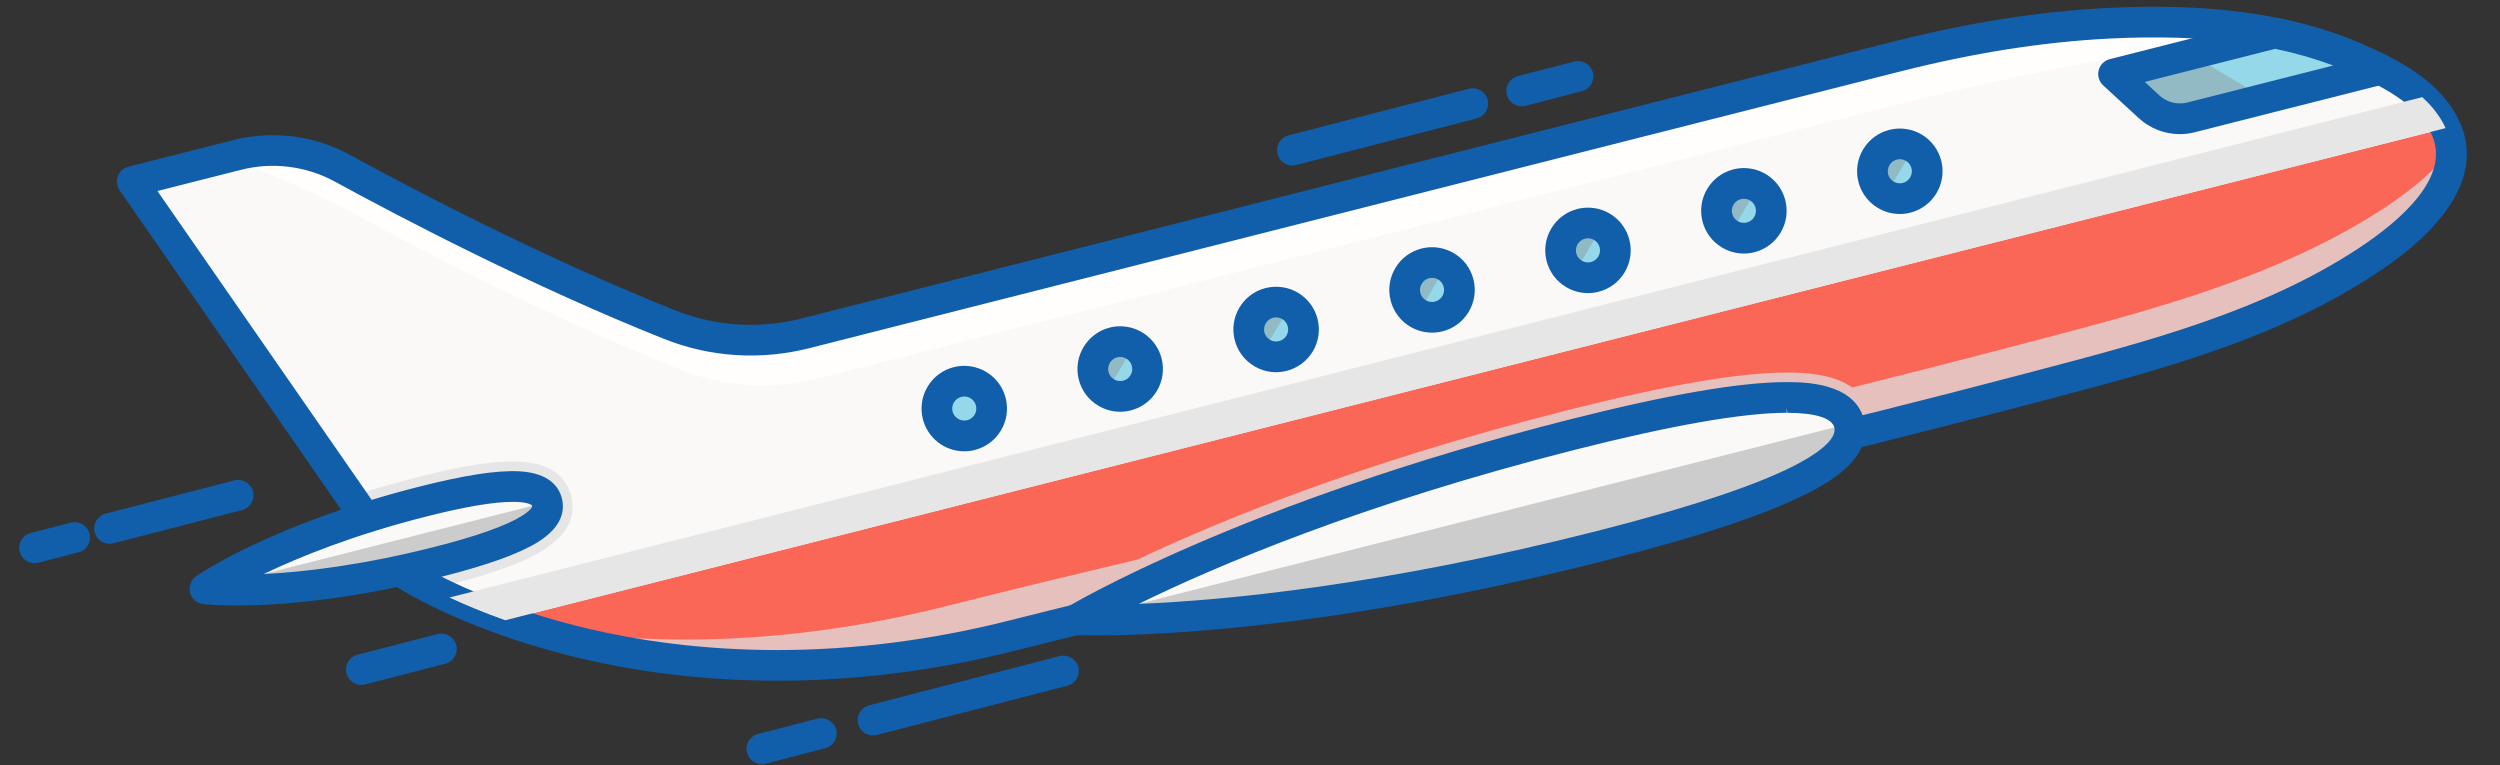<?xml version="1.0" encoding="utf-8"?>
<!-- Generator: Adobe Illustrator 16.0.0, SVG Export Plug-In . SVG Version: 6.00 Build 0)  -->
<!DOCTYPE svg PUBLIC "-//W3C//DTD SVG 1.1//EN" "http://www.w3.org/Graphics/SVG/1.1/DTD/svg11.dtd">
<svg version="1.1" id="圖層_1" xmlns="http://www.w3.org/2000/svg" xmlns:xlink="http://www.w3.org/1999/xlink" x="0px" y="0px"
	 width="245px" height="75px" viewBox="0 0 245 75" enable-background="new 0 0 245 75" xml:space="preserve">
<rect x="0" y="0" width="245" height="75" fill="#333333" stroke="none"/>
<g>
	<g>
		<g>
			<g>
				<path fill="#FAF9F7" d="M12.958,17.794l26.629,38.392c0,0,23.197,15.337,59.81,6.051c6.346-1.608,12.718-3.117,19.087-4.631
					c8.674-2.063,17.352-4.107,26.024-6.167c9.39-2.229,18.774-4.471,28.147-6.76c8.5-2.079,16.992-4.188,25.453-6.416
					c11.504-3.034,23.686-6.01,33.756-12.606c3.959-2.594,10.327-7.634,7.806-13.104c-1.648-3.577-5.717-5.564-9.157-7.016
					c-7.413-3.127-15.843-3.661-23.786-3.263c-7.094,0.354-14.134,1.563-21.011,3.308C149.938,14.655,97.295,28.01,78.941,32.663
					c-4.417,1.121-9.08,0.839-13.313-0.849c-12.86-5.128-25.48-11.724-32.109-15.344c-3.129-1.709-6.782-2.171-10.236-1.294
					L12.958,17.794z"/>
			</g>
			<g>
				<path fill="#FFFEFC" d="M66.754,36.255c4.233,1.689,8.896,1.971,13.314,0.851c18.353-4.655,71-18.007,106.773-27.082
					c6.88-1.745,23.763-5.451,30.855-5.804c3.058-0.154,6.188-0.167,9.302,0.051c-6.499-1.997-13.558-2.333-20.271-1.997
					c-7.094,0.354-14.134,1.563-21.011,3.308C149.938,14.655,97.295,28.01,78.941,32.663c-4.417,1.121-9.08,0.839-13.313-0.849
					c-12.86-5.128-25.48-11.724-32.109-15.344c-3.129-1.709-6.782-2.171-10.236-1.294l-0.969,0.247
					c4.925,1.813,10.474,4.476,12.331,5.49C41.274,24.532,53.894,31.128,66.754,36.255z"/>
			</g>
			<g>
				<path fill="#E6E6E6" d="M55.97,48.609c-1.243-4.905-8.473-3.509-15.154-1.814c-2.337,0.594-4.489,1.223-6.454,1.857l1.454,2.098
					c1.726-0.546,3.59-1.081,5.601-1.591c9.258-2.349,11.775-1.582,12.188,0.048c0.414,1.63-1.434,3.504-10.693,5.854
					c-1.22,0.31-2.396,0.583-3.531,0.83l0.205,0.296c0,0,0.938,0.619,2.73,1.533c0.396-0.096,0.793-0.193,1.197-0.295
					C50.193,55.73,57.214,53.513,55.97,48.609z"/>
			</g>
			<g>
				<path fill="#FA6757" d="M49.509,60.784c10.118,3.602,27.492,7.136,49.887,1.453c6.346-1.608,12.718-3.117,19.087-4.632
					c8.674-2.063,17.352-4.107,26.024-6.166c9.39-2.229,18.774-4.471,28.147-6.76c8.5-2.079,16.992-4.188,25.453-6.416
					c11.504-3.034,23.686-6.01,33.756-12.606c3.959-2.594,10.327-7.634,7.806-13.104L49.509,60.784z"/>
			</g>
			<g>
				<path fill="#E5C0BC" d="M232.915,20.862c-10.694,6.756-23.564,9.907-35.722,13.105c-5.213,1.37-10.437,2.697-15.666,4.003
					c-2.109-1.447-5.114-1.457-6.364-1.458c-4.671-0.014-11.798,1.213-21.786,3.747c-20.166,5.115-34.097,10.871-41.864,14.562
					c-6.21,1.483-12.419,2.966-18.606,4.535c-17.261,4.38-31.638,3.8-42.272,1.817c10.253,3.456,27.173,6.541,48.762,1.064
					c2.014-0.511,4.032-1.008,6.051-1.503l0,0c4.34-1.062,8.688-2.094,13.036-3.129c8.674-2.063,17.352-4.107,26.024-6.166
					c9.39-2.229,18.774-4.471,28.147-6.76c3.012-0.736,6.021-1.48,9.031-2.229c0.683-0.169,1.367-0.34,2.05-0.51l0,0
					c4.798-1.199,9.59-2.419,14.372-3.678c11.504-3.034,23.686-6.01,33.756-12.606c3.47-2.273,8.789-6.425,8.353-11.102
					C238.337,17.172,235.236,19.396,232.915,20.862z M170.3,40.747c-9.902,2.426-19.817,4.801-29.734,7.164
					c-4.896,1.167-9.792,2.328-14.688,3.491c7.382-2.805,16.748-5.9,28.1-8.779c12.382-3.141,19.381-4.007,23.19-3.565
					C174.879,39.624,172.59,40.188,170.3,40.747z"/>
			</g>
			<g>
				<g>
					<g>
						<path fill="#115EAA" d="M87.472,65.521c-13.516,1.67-24.51,0.079-31.962-1.842c-10.421-2.686-16.241-6.484-16.483-6.646
							c-0.107-0.072-0.201-0.162-0.274-0.269l-26.63-38.392c-0.19-0.274-0.234-0.624-0.118-0.936
							c0.118-0.312,0.38-0.548,0.704-0.629l10.326-2.621c3.714-0.938,7.609-0.447,10.973,1.387
							c6.418,3.507,19.11,10.154,31.999,15.295c4.038,1.609,8.425,1.888,12.688,0.806l106.773-27.08
							c7.525-1.909,14.465-3.001,21.209-3.338c9.813-0.49,17.739,0.603,24.234,3.342c4.008,1.69,7.956,3.773,9.685,7.526
							c1.457,3.165,1.223,8.228-8.174,14.382c-9.672,6.337-21.132,9.346-32.214,12.253l-1.838,0.484
							c-9.008,2.375-17.931,4.577-25.473,6.421c-10.022,2.449-19.855,4.792-28.152,6.762c-3.771,0.896-7.548,1.788-11.32,2.681
							c-4.901,1.16-9.804,2.319-14.704,3.485l-1.065,0.254c-5.911,1.404-12.022,2.857-18.008,4.376
							C95.398,64.303,91.333,65.045,87.472,65.521z M40.305,55.436c0.992,0.617,6.609,3.941,15.806,6.299
							c9.333,2.393,24.376,4.251,43.034-0.482c6-1.521,12.12-2.977,18.039-4.382l1.063-0.254c4.902-1.167,9.804-2.326,14.707-3.485
							c3.773-0.893,7.546-1.786,11.319-2.682c8.294-1.969,18.121-4.311,28.141-6.759c7.532-1.841,16.443-4.041,25.433-6.412
							l1.844-0.483c10.925-2.868,22.22-5.833,31.616-11.989c4.518-2.958,9.474-7.412,7.439-11.828
							c-1.439-3.124-4.997-4.972-8.628-6.502c-6.207-2.618-13.841-3.661-23.343-3.185c-6.607,0.331-13.415,1.403-20.811,3.278
							L79.192,33.65c-4.681,1.187-9.502,0.878-13.941-0.892C52.263,27.58,39.489,20.889,33.03,17.361
							c-2.91-1.589-6.282-2.015-9.497-1.199l-8.905,2.258L40.305,55.436z"/>
						<path fill="#115EAA" d="M76.19,66.709c-7.212,0-14.211-0.86-20.802-2.56c-10.541-2.717-16.387-6.549-16.63-6.71
							c-0.161-0.106-0.297-0.241-0.405-0.396l-26.63-38.393c-0.28-0.405-0.345-0.921-0.175-1.381
							c0.175-0.464,0.564-0.811,1.041-0.931l10.325-2.621c3.798-0.96,7.893-0.441,11.325,1.432
							c6.399,3.497,19.06,10.13,31.945,15.269c3.926,1.566,8.241,1.84,12.388,0.788L185.347,4.126
							c7.559-1.917,14.527-3.014,21.305-3.352c9.916-0.495,17.865,0.603,24.446,3.379c4.099,1.729,8.139,3.867,9.938,7.771
							c1.537,3.337,1.336,8.646-8.348,14.991c-9.743,6.382-21.24,9.4-32.357,12.317l-1.839,0.483
							c-9.046,2.385-17.955,4.585-25.479,6.423c-9.972,2.437-19.829,4.786-28.154,6.763l-11.323,2.682
							c-4.901,1.159-9.802,2.318-14.703,3.484l-1.065,0.254c-5.969,1.419-12.048,2.864-18.001,4.374
							c-4.063,1.031-8.179,1.808-12.234,2.31C83.744,66.472,79.928,66.709,76.19,66.709z M26.761,14.208
							c-1.211,0-2.426,0.152-3.608,0.451L12.827,17.28c-0.169,0.043-0.307,0.166-0.369,0.331c-0.06,0.16-0.037,0.343,0.063,0.488
							l26.629,38.39c0.038,0.056,0.087,0.103,0.146,0.142c0.237,0.157,5.95,3.902,16.335,6.579
							c9.889,2.548,20.807,3.187,31.781,1.831c4.015-0.497,8.091-1.267,12.114-2.286c5.959-1.512,12.043-2.957,17.925-4.357
							l1.156-0.274c4.901-1.166,9.801-2.326,14.705-3.485l11.32-2.681c8.324-1.977,18.179-4.324,28.15-6.762
							c7.519-1.837,16.423-4.035,25.461-6.418l1.841-0.483c11.042-2.898,22.461-5.895,32.069-12.19
							c7.208-4.722,9.974-9.484,7.998-13.773c-1.659-3.603-5.513-5.629-9.432-7.281c-6.442-2.718-14.257-3.79-24.021-3.305
							c-6.713,0.336-13.618,1.423-21.113,3.324L78.812,32.148c-4.345,1.102-8.872,0.813-12.987-0.826
							c-12.933-5.158-25.632-11.813-32.052-15.32C31.623,14.829,29.198,14.208,26.761,14.208z M76.187,64.676
							c-0.001,0-0.001,0-0.002,0c-7.006,0-13.8-0.831-20.194-2.472c-9.261-2.373-14.905-5.711-15.942-6.355l-0.143-0.136
							L13.83,18.121l9.583-2.429c3.301-0.838,6.865-0.387,9.849,1.244c6.45,3.522,19.206,10.203,32.169,15.371
							c4.327,1.727,9.078,2.029,13.642,0.873L185.846,6.097c7.427-1.883,14.266-2.96,20.906-3.292
							c9.6-0.484,17.26,0.568,23.555,3.222c3.722,1.569,7.373,3.473,8.879,6.748c1.726,3.744-0.905,8.045-7.613,12.437
							c-9.463,6.201-20.796,9.176-31.759,12.053l-1.842,0.484c-8.946,2.358-17.882,4.566-25.441,6.413
							c-10.037,2.454-19.861,4.794-28.144,6.762l-11.321,2.681c-4.901,1.159-9.803,2.318-14.705,3.485l-1.064,0.253
							c-5.597,1.33-11.94,2.837-18.031,4.381C91.542,63.683,83.777,64.676,76.187,64.676z M40.646,55.076
							c1.211,0.742,6.69,3.908,15.585,6.188c6.315,1.619,13.029,2.441,19.954,2.441c0,0,0.001,0,0.002,0
							c7.51,0,15.194-0.983,22.839-2.923c6.098-1.547,12.445-3.056,18.046-4.387l1.063-0.251c4.902-1.167,9.804-2.326,14.708-3.486
							l11.318-2.682c8.284-1.966,18.104-4.307,28.137-6.758c7.559-1.848,16.488-4.053,25.427-6.41l1.843-0.484
							c10.886-2.858,22.143-5.813,31.473-11.926c4.357-2.854,9.154-7.117,7.264-11.218c-1.369-2.973-4.833-4.765-8.374-6.258
							c-6.157-2.597-13.68-3.614-23.13-3.147c-6.574,0.329-13.351,1.396-20.716,3.263L79.312,34.121
							c-4.762,1.208-9.724,0.89-14.241-0.911c-13.01-5.188-25.805-11.89-32.274-15.422c-2.772-1.514-6.08-1.93-9.144-1.154
							l-8.226,2.085L40.646,55.076z"/>
					</g>
				</g>
			</g>
			<g>
				<path fill="#FAF9F7" d="M53.606,49.207c0.414,1.63-1.434,3.504-10.693,5.854c-14.331,3.635-22.831,2.65-22.831,2.65
					s7.073-4.937,21.335-8.552C50.675,46.811,53.193,47.577,53.606,49.207z"/>
			</g>
			<g>
				<path fill="#CCCCCC" d="M42.913,55.061c9.259-2.35,11.107-4.224,10.693-5.854l-33.523,8.504
					C20.083,57.711,28.583,58.695,42.913,55.061z"/>
			</g>
			<g>
				<g>
					<path fill="#115EAA" d="M31.297,58.312c-7.072,0.875-11.091,0.437-11.332,0.409c-0.419-0.048-0.766-0.352-0.87-0.762
						c-0.103-0.409,0.058-0.841,0.405-1.083c0.295-0.206,7.39-5.083,21.667-8.703c4.432-1.125,7.61-1.615,9.717-1.497
						c2.106,0.117,3.353,0.885,3.708,2.28c0.355,1.399-0.376,2.668-2.171,3.774c-1.797,1.107-4.825,2.191-9.257,3.315
						C38.588,57.207,34.607,57.903,31.297,58.312z M23.657,56.806c3.717-0.043,10.284-0.519,19.007-2.732
						c4.171-1.056,7.094-2.092,8.689-3.075c0.951-0.587,1.378-1.104,1.268-1.54l0,0c-0.111-0.438-0.733-0.689-1.849-0.75
						c-1.872-0.104-4.935,0.379-9.104,1.437C32.973,52.35,26.956,55.069,23.657,56.806z"/>
					<path fill="#115EAA" d="M23.16,59.34c-1.997,0-3.127-0.122-3.25-0.136c-0.618-0.071-1.134-0.523-1.286-1.126
						c-0.152-0.604,0.089-1.247,0.599-1.601c0.295-0.206,7.43-5.126,21.823-8.775c4.499-1.143,7.711-1.637,9.865-1.511
						c2.916,0.161,3.868,1.527,4.151,2.645c0.284,1.121,0.1,2.774-2.388,4.309c-1.839,1.133-4.911,2.236-9.391,3.372
						c-4.099,1.04-8.112,1.806-11.927,2.277C28.423,59.156,25.666,59.34,23.16,59.34z M50.238,47.146
						c-2.052,0-4.98,0.49-8.952,1.497c-14.224,3.608-21.217,8.43-21.507,8.632c-0.181,0.126-0.265,0.353-0.211,0.566
						c0.053,0.213,0.236,0.373,0.454,0.397c0.116,0.013,1.197,0.131,3.139,0.131c2.465,0,5.183-0.182,8.077-0.539
						c3.776-0.467,7.749-1.227,11.808-2.255c4.383-1.111,7.367-2.178,9.121-3.259c1.617-0.995,2.256-2.056,1.956-3.24
						c-0.301-1.184-1.369-1.811-3.265-1.915C50.66,47.151,50.455,47.146,50.238,47.146z M21.647,57.316l1.784-0.939
						c3.522-1.856,9.525-4.524,18.117-6.703c4.221-1.07,7.34-1.557,9.25-1.45c0.503,0.026,2.036,0.109,2.293,1.114
						c0.254,1.002-1.054,1.809-1.484,2.074c-1.64,1.011-4.608,2.063-8.824,3.133c-8.616,2.188-15.154,2.701-19.121,2.747
						L21.647,57.316z M50.245,49.18c-1.854,0-4.7,0.482-8.458,1.435c-7.072,1.795-12.364,3.92-15.945,5.639
						c3.956-0.196,9.614-0.851,16.703-2.649c4.12-1.045,6.998-2.061,8.553-3.019c0.928-0.572,1.074-0.921,1.052-1.007
						c-0.021-0.087-0.317-0.326-1.404-0.385C50.587,49.185,50.42,49.18,50.245,49.18z"/>
				</g>
			</g>
			<g>
				<g>
					<circle fill="#95D8E9" cx="186.183" cy="16.783" r="2.684"/>
				</g>
				<g>
					<path fill="#91BAC4" d="M183.876,15.41c-0.759,1.275-0.34,2.921,0.934,3.681l2.747-4.613
						C186.283,13.719,184.635,14.138,183.876,15.41z"/>
				</g>
				<g>
					<circle fill="#95D8E9" cx="170.902" cy="20.659" r="2.684"/>
				</g>
				<g>
					<path fill="#91BAC4" d="M168.594,19.286c-0.757,1.275-0.339,2.922,0.935,3.682l2.747-4.615
						C171.002,17.595,169.353,18.013,168.594,19.286z"/>
				</g>
				<g>
					<circle fill="#95D8E9" cx="155.621" cy="24.536" r="2.684"/>
				</g>
				<g>
					<path fill="#91BAC4" d="M153.315,23.162c-0.759,1.273-0.342,2.92,0.932,3.68l2.747-4.613
						C155.722,21.47,154.073,21.889,153.315,23.162z"/>
				</g>
				<g>
					<circle fill="#95D8E9" cx="140.339" cy="28.411" r="2.685"/>
				</g>
				<g>
					<path fill="#91BAC4" d="M138.034,27.039c-0.757,1.272-0.34,2.92,0.934,3.678l2.746-4.612
						C140.439,25.347,138.792,25.764,138.034,27.039z"/>
				</g>
				<g>
					<circle fill="#95D8E9" cx="125.059" cy="32.286" r="2.684"/>
				</g>
				<g>
					<path fill="#91BAC4" d="M122.753,30.915c-0.758,1.272-0.34,2.92,0.934,3.679l2.747-4.613
						C125.159,29.221,123.512,29.64,122.753,30.915z"/>
				</g>
				<g>
					<circle fill="#95D8E9" cx="109.778" cy="36.162" r="2.685"/>
				</g>
				<g>
					<path fill="#91BAC4" d="M107.472,34.789c-0.758,1.273-0.341,2.922,0.933,3.68l2.746-4.612
						C109.877,33.097,108.23,33.516,107.472,34.789z"/>
				</g>
				<g>
					<circle fill="#95D8E9" cx="94.498" cy="40.038" r="2.684"/>
				</g>
				<g>
					<path fill="#95D8E9" d="M92.191,38.666c-0.759,1.272-0.341,2.92,0.933,3.679l2.747-4.612
						C94.597,36.973,92.949,37.39,92.191,38.666z"/>
				</g>
				<g>
					<g>
						<path fill="#115EAA" d="M186.635,20.458c-1.823,0.226-3.576-0.939-4.039-2.765c-0.244-0.958-0.099-1.954,0.407-2.802
							c0.504-0.851,1.311-1.452,2.269-1.696c0.959-0.242,1.955-0.098,2.806,0.407c0.848,0.507,1.449,1.314,1.695,2.272
							c0.499,1.978-0.7,3.995-2.68,4.498C186.94,20.41,186.787,20.439,186.635,20.458z M185.982,15.128
							c-0.07,0.008-0.14,0.021-0.209,0.04c-0.433,0.108-0.795,0.381-1.022,0.763c-0.229,0.382-0.293,0.831-0.184,1.263
							c0.226,0.891,1.136,1.432,2.025,1.207c0.892-0.227,1.433-1.135,1.205-2.027c-0.107-0.431-0.379-0.795-0.763-1.022
							C186.715,15.161,186.347,15.083,185.982,15.128z"/>
						<path fill="#115EAA" d="M186.184,20.972c-1.919,0-3.587-1.299-4.061-3.158c-0.274-1.087-0.109-2.214,0.463-3.172
							c0.57-0.959,1.482-1.64,2.567-1.917c1.075-0.272,2.222-0.105,3.172,0.46c0.961,0.573,1.642,1.486,1.918,2.57
							c0.566,2.237-0.793,4.52-3.031,5.088c-0.174,0.044-0.346,0.077-0.518,0.098C186.523,20.961,186.353,20.972,186.184,20.972z
							 M186.189,13.566c-0.268,0-0.536,0.034-0.797,0.1c-0.833,0.213-1.533,0.736-1.973,1.474c-0.439,0.736-0.564,1.601-0.354,2.435
							c0.395,1.555,1.896,2.603,3.508,2.403c0.135-0.017,0.267-0.043,0.4-0.076c1.718-0.436,2.761-2.188,2.324-3.907
							c-0.209-0.832-0.734-1.533-1.472-1.973C187.329,13.724,186.763,13.566,186.189,13.566z M186.184,18.937L186.184,18.937
							c-0.986,0-1.845-0.668-2.088-1.623c-0.14-0.558-0.057-1.137,0.236-1.63c0.297-0.497,0.766-0.847,1.322-0.987
							c0.085-0.022,0.176-0.039,0.27-0.05c0.464-0.061,0.949,0.042,1.36,0.287c0.493,0.293,0.845,0.762,0.985,1.32
							c0.141,0.557,0.058,1.136-0.237,1.631c-0.295,0.495-0.764,0.845-1.32,0.986C186.539,18.915,186.361,18.937,186.184,18.937z
							 M186.186,15.602c-0.047,0-0.096,0.003-0.144,0.008c-0.048,0.006-0.095,0.015-0.142,0.027c-0.313,0.078-0.57,0.27-0.732,0.543
							c-0.161,0.271-0.206,0.589-0.131,0.896c0.134,0.523,0.605,0.89,1.146,0.89l0,0c0.097,0,0.195-0.013,0.29-0.037
							c0.305-0.078,0.562-0.27,0.724-0.542c0.162-0.271,0.208-0.589,0.13-0.894c-0.078-0.307-0.27-0.564-0.539-0.724
							C186.603,15.659,186.395,15.602,186.186,15.602z"/>
					</g>
				</g>
				<g>
					<g>
						<path fill="#115EAA" d="M171.349,24.335c-0.812,0.1-1.627-0.07-2.341-0.495c-0.848-0.506-1.45-1.313-1.693-2.271
							c-0.242-0.959-0.1-1.955,0.406-2.804c0.507-0.849,1.313-1.45,2.271-1.694c1.974-0.501,3.994,0.7,4.498,2.677
							c0.243,0.959,0.097,1.955-0.408,2.805c-0.505,0.848-1.312,1.451-2.271,1.695C171.658,24.287,171.504,24.315,171.349,24.335z
							 M170.698,19.004c-0.067,0.008-0.137,0.021-0.207,0.041c-0.891,0.224-1.432,1.133-1.206,2.024
							c0.11,0.433,0.382,0.795,0.764,1.023c0.383,0.228,0.83,0.293,1.264,0.184c0.43-0.11,0.794-0.381,1.022-0.764
							c0.228-0.382,0.292-0.831,0.183-1.262C172.309,19.427,171.519,18.902,170.698,19.004z"/>
						<path fill="#115EAA" d="M170.897,24.848c-0.749,0-1.489-0.204-2.138-0.591c-0.962-0.572-1.642-1.484-1.917-2.567
							c-0.273-1.087-0.11-2.213,0.46-3.173c0.574-0.96,1.485-1.641,2.569-1.917c0.338-0.085,0.683-0.129,1.027-0.129
							c1.919,0,3.589,1.299,4.061,3.158c0.274,1.084,0.111,2.21-0.459,3.171c-0.573,0.961-1.485,1.643-2.568,1.917
							c-0.175,0.044-0.347,0.076-0.521,0.099C171.238,24.838,171.067,24.848,170.897,24.848z M170.899,17.443
							c-0.265,0-0.53,0.033-0.788,0.099c-0.832,0.213-1.534,0.735-1.974,1.473c-0.439,0.736-0.563,1.602-0.353,2.436
							c0.211,0.833,0.733,1.533,1.472,1.972c0.613,0.366,1.325,0.519,2.032,0.431c0.134-0.017,0.27-0.042,0.404-0.076
							c0.831-0.212,1.532-0.735,1.972-1.472c0.438-0.738,0.564-1.604,0.354-2.438C173.656,18.44,172.373,17.443,170.899,17.443z
							 M170.9,22.814c-0.386,0-0.765-0.105-1.099-0.305c-0.495-0.294-0.845-0.763-0.987-1.32c-0.142-0.558-0.057-1.137,0.238-1.632
							c0.294-0.495,0.764-0.845,1.319-0.985c0.088-0.023,0.181-0.041,0.271-0.052c0.083-0.01,0.172-0.015,0.26-0.015
							c0.985,0,1.844,0.667,2.086,1.623c0.142,0.557,0.057,1.137-0.236,1.631c-0.295,0.494-0.763,0.844-1.321,0.986
							C171.257,22.791,171.078,22.814,170.9,22.814z M170.903,19.478c-0.049,0-0.096,0.003-0.146,0.009
							c-0.05,0.005-0.095,0.014-0.14,0.026c-0.313,0.079-0.57,0.27-0.731,0.542s-0.208,0.59-0.132,0.896
							c0.079,0.304,0.271,0.563,0.542,0.724c0.271,0.161,0.592,0.208,0.896,0.13c0.306-0.079,0.563-0.27,0.725-0.542
							c0.161-0.271,0.208-0.589,0.13-0.895C171.913,19.845,171.443,19.478,170.903,19.478z"/>
					</g>
				</g>
				<g>
					<g>
						<path fill="#115EAA" d="M156.068,28.21c-0.811,0.101-1.629-0.069-2.341-0.493c-0.85-0.507-1.452-1.313-1.693-2.271l0,0
							c-0.503-1.978,0.698-3.996,2.679-4.499c1.973-0.5,3.994,0.7,4.497,2.679c0.241,0.958,0.098,1.955-0.408,2.803
							c-0.506,0.85-1.312,1.452-2.271,1.694C156.377,28.163,156.222,28.191,156.068,28.21z M155.417,22.879
							c-0.067,0.009-0.137,0.023-0.206,0.041c-0.89,0.226-1.433,1.134-1.206,2.025l0,0c0.109,0.433,0.381,0.796,0.765,1.022
							c0.382,0.229,0.829,0.294,1.261,0.184c0.434-0.11,0.796-0.381,1.023-0.763c0.228-0.383,0.292-0.831,0.184-1.263
							C157.029,23.303,156.239,22.779,155.417,22.879z"/>
						<path fill="#115EAA" d="M155.612,28.724c-0.747,0-1.483-0.204-2.133-0.59c-0.961-0.574-1.642-1.485-1.917-2.569
							c-0.275-1.083-0.11-2.208,0.463-3.171c0.572-0.962,1.483-1.643,2.566-1.917c0.336-0.085,0.682-0.128,1.026-0.128
							c1.92,0,3.591,1.299,4.062,3.158c0.275,1.086,0.112,2.212-0.46,3.171c-0.571,0.961-1.485,1.643-2.568,1.917
							c-0.173,0.044-0.35,0.077-0.523,0.099C155.956,28.714,155.784,28.724,155.612,28.724z M155.618,21.318
							c-0.264,0-0.528,0.034-0.787,0.099c-0.83,0.21-1.531,0.734-1.972,1.473c-0.439,0.74-0.566,1.605-0.354,2.435
							c0.211,0.833,0.732,1.533,1.472,1.973c0.611,0.365,1.329,0.516,2.031,0.429c0.135-0.016,0.27-0.041,0.402-0.076
							c0.835-0.211,1.535-0.734,1.974-1.473c0.44-0.736,0.565-1.601,0.355-2.435C158.376,22.316,157.094,21.318,155.618,21.318z
							 M155.616,26.689c-0.384,0-0.764-0.105-1.097-0.305c-0.492-0.291-0.844-0.76-0.985-1.319
							c-0.292-1.151,0.406-2.325,1.558-2.616c0.09-0.022,0.174-0.039,0.261-0.05c0.094-0.012,0.181-0.017,0.267-0.017
							c0.988,0,1.847,0.668,2.089,1.624c0.142,0.558,0.057,1.136-0.237,1.631c-0.295,0.494-0.763,0.843-1.321,0.985
							C155.976,26.666,155.796,26.689,155.616,26.689z M155.619,23.354c-0.046,0-0.094,0.002-0.143,0.008
							c-0.046,0.006-0.097,0.017-0.149,0.029c-0.628,0.159-1.012,0.804-0.852,1.435c0.078,0.307,0.271,0.563,0.54,0.723
							c0.273,0.163,0.591,0.208,0.896,0.132c0.306-0.078,0.564-0.271,0.725-0.541c0.161-0.271,0.207-0.588,0.129-0.895
							C156.632,23.719,156.161,23.354,155.619,23.354z"/>
					</g>
				</g>
				<g>
					<g>
						<path fill="#115EAA" d="M140.791,32.084c-1.821,0.226-3.574-0.937-4.039-2.764c-0.241-0.959-0.099-1.954,0.406-2.803
							c0.508-0.851,1.313-1.452,2.273-1.695c0.957-0.243,1.952-0.098,2.802,0.408c0.851,0.504,1.451,1.312,1.693,2.27
							c0.502,1.979-0.698,3.996-2.676,4.499C141.099,32.038,140.945,32.066,140.791,32.084z M140.141,26.755
							c-0.07,0.009-0.141,0.022-0.21,0.04c-0.432,0.11-0.796,0.38-1.021,0.765c-0.229,0.381-0.294,0.829-0.186,1.262l0,0
							c0.227,0.891,1.131,1.435,2.028,1.207c0.89-0.228,1.43-1.135,1.204-2.026c-0.109-0.433-0.381-0.795-0.765-1.023
							C140.871,26.787,140.503,26.711,140.141,26.755z"/>
						<path fill="#115EAA" d="M140.34,32.598c-1.919,0-3.588-1.297-4.059-3.157c-0.274-1.086-0.111-2.212,0.461-3.171
							c0.572-0.962,1.484-1.643,2.57-1.917c1.07-0.271,2.219-0.105,3.169,0.461c0.96,0.57,1.641,1.483,1.917,2.569
							c0.567,2.237-0.791,4.52-3.028,5.088c-0.174,0.044-0.346,0.077-0.519,0.097C140.68,32.588,140.508,32.598,140.34,32.598z
							 M140.346,25.194c-0.266,0-0.533,0.033-0.795,0.1c-0.834,0.211-1.533,0.734-1.975,1.473c-0.438,0.736-0.563,1.602-0.353,2.435
							c0.395,1.554,1.89,2.601,3.509,2.401c0.133-0.017,0.268-0.041,0.4-0.075c1.716-0.437,2.76-2.188,2.324-3.907
							c-0.213-0.834-0.733-1.535-1.473-1.973C141.485,25.351,140.918,25.194,140.346,25.194z M140.338,30.565L140.338,30.565
							c-0.985,0-1.843-0.668-2.085-1.625c-0.142-0.559-0.057-1.137,0.239-1.631c0.291-0.493,0.761-0.844,1.318-0.986
							c0.092-0.022,0.182-0.04,0.271-0.051c0.473-0.056,0.952,0.045,1.359,0.288c0.494,0.294,0.845,0.765,0.985,1.322
							c0.293,1.148-0.406,2.321-1.556,2.615C140.696,30.542,140.516,30.565,140.338,30.565z M140.343,27.229
							c-0.049,0-0.097,0.003-0.144,0.008c-0.051,0.007-0.104,0.016-0.152,0.028c-0.303,0.078-0.561,0.27-0.721,0.542
							c-0.162,0.271-0.209,0.589-0.13,0.894c0.132,0.526,0.602,0.892,1.142,0.892l0,0c0.097,0,0.196-0.012,0.293-0.037
							c0.631-0.161,1.015-0.804,0.854-1.436c-0.078-0.306-0.27-0.563-0.541-0.725C140.762,27.287,140.554,27.229,140.343,27.229z"/>
					</g>
				</g>
				<g>
					<g>
						<path fill="#115EAA" d="M125.506,35.962c-0.811,0.1-1.626-0.071-2.339-0.495c-0.85-0.506-1.453-1.312-1.695-2.271l0,0
							c-0.243-0.958-0.098-1.955,0.406-2.804c0.508-0.849,1.313-1.451,2.271-1.694c0.959-0.242,1.954-0.099,2.803,0.407
							c0.851,0.506,1.452,1.312,1.696,2.27c0.241,0.959,0.097,1.955-0.408,2.804c-0.507,0.85-1.313,1.452-2.271,1.695
							C125.815,35.913,125.661,35.942,125.506,35.962z M124.857,30.631c-0.069,0.009-0.139,0.021-0.209,0.04
							c-0.431,0.109-0.793,0.381-1.023,0.762c-0.227,0.383-0.292,0.832-0.182,1.263l0,0c0.109,0.433,0.379,0.795,0.763,1.023
							c0.383,0.227,0.83,0.292,1.264,0.184c0.431-0.109,0.796-0.381,1.022-0.763c0.227-0.383,0.293-0.831,0.183-1.263
							c-0.108-0.432-0.381-0.796-0.763-1.022C125.592,30.663,125.224,30.585,124.857,30.631z"/>
						<path fill="#115EAA" d="M125.055,36.476c-0.748,0-1.487-0.204-2.136-0.591c-0.962-0.572-1.643-1.484-1.918-2.568
							c-0.275-1.083-0.111-2.209,0.46-3.172c0.574-0.961,1.485-1.641,2.568-1.916c1.075-0.271,2.223-0.106,3.172,0.459
							c0.962,0.574,1.643,1.486,1.918,2.569c0.272,1.086,0.109,2.212-0.461,3.171c-0.573,0.96-1.484,1.642-2.569,1.918
							c-0.175,0.043-0.348,0.076-0.522,0.098C125.395,36.465,125.226,36.476,125.055,36.476z M125.066,29.071
							c-0.267,0-0.535,0.033-0.798,0.1c-0.832,0.21-1.533,0.733-1.973,1.471c-0.438,0.738-0.564,1.604-0.353,2.436
							c0.21,0.833,0.733,1.533,1.471,1.973c0.613,0.365,1.329,0.518,2.033,0.43c0.133-0.017,0.27-0.043,0.406-0.077
							c0.829-0.211,1.529-0.734,1.97-1.473c0.438-0.737,0.565-1.602,0.354-2.436c-0.212-0.831-0.735-1.532-1.475-1.972
							C126.207,29.227,125.641,29.071,125.066,29.071z M125.058,34.439C125.058,34.439,125.058,34.439,125.058,34.439
							c-0.386,0-0.766-0.105-1.1-0.304c-0.493-0.292-0.845-0.76-0.986-1.319c-0.14-0.556-0.056-1.135,0.236-1.63
							c0.296-0.495,0.765-0.844,1.32-0.986c0.088-0.022,0.177-0.039,0.263-0.05c0.507-0.066,0.961,0.043,1.371,0.289
							c0.492,0.292,0.844,0.76,0.983,1.32c0.143,0.553,0.06,1.132-0.235,1.628c-0.295,0.496-0.764,0.845-1.321,0.986
							C125.413,34.417,125.235,34.439,125.058,34.439z M125.063,31.105c-0.048,0-0.097,0.003-0.145,0.008
							c-0.046,0.007-0.097,0.015-0.147,0.028c-0.307,0.078-0.565,0.271-0.728,0.542c-0.159,0.271-0.207,0.588-0.129,0.894
							c0.077,0.307,0.269,0.563,0.54,0.723c0.27,0.161,0.592,0.208,0.898,0.131c0.304-0.078,0.561-0.269,0.724-0.54
							c0.161-0.272,0.206-0.59,0.129-0.894c-0.078-0.308-0.27-0.565-0.539-0.724C125.479,31.163,125.272,31.105,125.063,31.105z"/>
					</g>
				</g>
				<g>
					<g>
						<path fill="#115EAA" d="M110.226,39.839c-0.811,0.099-1.628-0.07-2.341-0.496c-0.85-0.506-1.451-1.312-1.695-2.27v-0.002
							c-0.501-1.977,0.7-3.994,2.679-4.497c1.979-0.499,3.995,0.7,4.498,2.679c0.243,0.958,0.097,1.953-0.408,2.804
							c-0.505,0.85-1.312,1.449-2.27,1.694C110.535,39.79,110.379,39.819,110.226,39.839z M108.162,36.573
							c0.109,0.431,0.381,0.794,0.764,1.022c0.381,0.227,0.831,0.292,1.262,0.182c0.432-0.109,0.795-0.379,1.023-0.762
							c0.227-0.382,0.292-0.831,0.183-1.262c-0.226-0.892-1.135-1.433-2.025-1.207C108.478,34.773,107.936,35.681,108.162,36.573
							L108.162,36.573z"/>
						<path fill="#115EAA" d="M109.773,40.352c-0.749,0-1.487-0.204-2.137-0.591c-0.96-0.572-1.641-1.483-1.917-2.568
							c-0.567-2.238,0.792-4.521,3.029-5.089c0.337-0.086,0.683-0.128,1.027-0.128c1.919,0,3.589,1.298,4.062,3.157
							c0.274,1.083,0.11,2.21-0.461,3.172c-0.571,0.958-1.482,1.639-2.566,1.916c-0.173,0.045-0.35,0.076-0.524,0.099
							C110.115,40.341,109.944,40.352,109.773,40.352z M109.776,32.947c-0.264,0-0.529,0.033-0.789,0.098
							c-1.718,0.437-2.761,2.19-2.326,3.907c0.212,0.833,0.735,1.534,1.472,1.973c0.613,0.367,1.328,0.519,2.033,0.432
							c0.133-0.017,0.268-0.042,0.4-0.075c0.835-0.214,1.536-0.737,1.974-1.474c0.439-0.738,0.566-1.603,0.355-2.435
							C112.533,33.944,111.25,32.947,109.776,32.947z M109.774,38.316L109.774,38.316c-0.385,0-0.764-0.104-1.097-0.304
							c-0.494-0.293-0.845-0.764-0.986-1.32c-0.292-1.15,0.407-2.325,1.558-2.617c1.139-0.292,2.33,0.43,2.617,1.558
							c0.141,0.557,0.057,1.136-0.237,1.63c-0.295,0.494-0.764,0.845-1.322,0.985C110.133,38.293,109.953,38.316,109.774,38.316z
							 M109.777,34.981c-0.097,0-0.194,0.012-0.29,0.036c-0.631,0.162-1.015,0.806-0.854,1.437c0.077,0.306,0.269,0.563,0.541,0.724
							c0.268,0.16,0.59,0.207,0.894,0.13c0.307-0.079,0.564-0.271,0.726-0.542c0.161-0.271,0.207-0.588,0.129-0.894
							C110.791,35.347,110.319,34.981,109.777,34.981z"/>
					</g>
				</g>
				<g>
					<g>
						<path fill="#115EAA" d="M94.948,43.714c-1.821,0.224-3.575-0.939-4.038-2.766l0,0c-0.502-1.979,0.699-3.995,2.676-4.497
							c0.96-0.245,1.956-0.099,2.804,0.406c0.85,0.507,1.451,1.313,1.695,2.271c0.243,0.958,0.098,1.954-0.407,2.804
							c-0.506,0.851-1.313,1.451-2.271,1.693C95.254,43.666,95.102,43.694,94.948,43.714z M92.882,40.448
							c0.226,0.892,1.135,1.433,2.026,1.206c0.432-0.108,0.795-0.381,1.022-0.764c0.229-0.383,0.293-0.83,0.184-1.262
							c-0.109-0.432-0.381-0.796-0.763-1.022c-0.383-0.229-0.831-0.293-1.263-0.186C93.196,38.648,92.655,39.558,92.882,40.448
							L92.882,40.448z"/>
						<path fill="#115EAA" d="M94.5,44.227c-1.918,0-3.588-1.298-4.061-3.159c-0.275-1.081-0.111-2.208,0.461-3.169
							c0.572-0.963,1.484-1.644,2.566-1.918c1.072-0.274,2.22-0.106,3.172,0.459c0.961,0.573,1.643,1.486,1.918,2.569
							c0.274,1.083,0.111,2.211-0.46,3.171c-0.572,0.961-1.484,1.642-2.57,1.917c-0.17,0.045-0.344,0.076-0.519,0.099
							C94.837,44.216,94.668,44.227,94.5,44.227z M94.505,36.821c-0.267,0-0.536,0.034-0.798,0.101
							c-0.832,0.212-1.531,0.734-1.971,1.473c-0.439,0.738-0.565,1.603-0.354,2.435c0.395,1.554,1.889,2.604,3.509,2.401
							c0.131-0.016,0.263-0.04,0.395-0.074c0.837-0.213,1.537-0.735,1.976-1.474c0.439-0.737,0.565-1.603,0.354-2.435
							c-0.212-0.832-0.735-1.533-1.473-1.974C95.643,36.978,95.077,36.821,94.505,36.821z M94.498,42.191
							c-0.987,0-1.845-0.668-2.087-1.625c-0.141-0.556-0.057-1.134,0.237-1.629s0.764-0.845,1.32-0.987
							c0.552-0.141,1.142-0.053,1.63,0.238c0.495,0.296,0.845,0.765,0.985,1.321c0.142,0.557,0.058,1.136-0.236,1.63
							s-0.763,0.845-1.321,0.985C94.854,42.17,94.676,42.191,94.498,42.191z M94.5,38.856c-0.098,0-0.196,0.013-0.292,0.037
							c-0.305,0.076-0.562,0.27-0.724,0.541c-0.161,0.271-0.208,0.589-0.13,0.894c0.157,0.619,0.808,1.011,1.435,0.855
							c0.306-0.078,0.563-0.27,0.724-0.54c0.162-0.271,0.208-0.589,0.13-0.896c-0.077-0.306-0.268-0.563-0.54-0.725
							C94.918,38.914,94.71,38.856,94.5,38.856z"/>
					</g>
				</g>
			</g>
			<g>
				<path fill="#E6E6E6" d="M237.381,9.519L44.04,58.556c1.479,0.688,3.308,1.46,5.47,2.229L239.67,12.553
					C239.131,11.384,238.331,10.385,237.381,9.519z"/>
			</g>
			<g>
				<g>
					<path fill="#95D8E9" d="M222.941,3.243l-15.813,4.012l3.476,3.203c1.107,1.023,2.658,1.415,4.118,1.046l18.551-4.706
						c-0.926-0.468-1.864-0.883-2.76-1.261C228.081,4.512,225.539,3.77,222.941,3.243z"/>
				</g>
				<g>
					<path fill="#91BAC4" d="M207.128,7.255l3.476,3.203c1.107,1.023,2.658,1.415,4.118,1.046l7.252-1.84l-7.246-4.337
						L207.128,7.255z"/>
				</g>
				<g>
					<g>
						<path fill="#115EAA" d="M214.292,12.617c-1.588,0.195-3.184-0.308-4.378-1.41l-3.476-3.205
							c-0.274-0.253-0.39-0.637-0.298-0.998c0.093-0.361,0.376-0.643,0.735-0.736l15.815-4.012c0.146-0.037,0.302-0.04,0.452-0.01
							c2.788,0.565,5.401,1.357,7.766,2.354c1.106,0.468,2.004,0.878,2.821,1.29c0.378,0.192,0.6,0.597,0.551,1.019
							c-0.045,0.421-0.348,0.771-0.76,0.875l-18.548,4.705C214.747,12.547,214.52,12.589,214.292,12.617z M209.197,7.779
							l2.095,1.934c0.86,0.791,2.047,1.093,3.181,0.805l15.756-3.996c-0.036-0.016-0.073-0.032-0.11-0.046
							c-2.177-0.919-4.581-1.654-7.153-2.188L209.197,7.779z"/>
						<path fill="#115EAA" d="M213.62,13.145c-1.497,0-2.93-0.561-4.035-1.58l-3.478-3.205c-0.405-0.374-0.572-0.939-0.438-1.474
							c0.136-0.534,0.552-0.95,1.086-1.088l15.817-4.012c0.21-0.054,0.443-0.06,0.664-0.017c2.822,0.573,5.465,1.374,7.86,2.383
							c1.121,0.475,2.027,0.889,2.852,1.304c0.558,0.283,0.887,0.888,0.814,1.508c-0.067,0.617-0.518,1.137-1.121,1.29l-18.55,4.704
							c-0.243,0.063-0.492,0.109-0.742,0.141C214.106,13.13,213.862,13.145,213.62,13.145z M222.939,2.712
							c-0.046,0-0.088,0.005-0.128,0.015l-15.816,4.012c-0.188,0.048-0.335,0.196-0.385,0.385c-0.047,0.188,0.014,0.389,0.156,0.522
							l3.476,3.204c1.076,0.991,2.527,1.463,3.989,1.285c0.207-0.025,0.414-0.063,0.619-0.116l18.552-4.706
							c0.213-0.053,0.372-0.238,0.396-0.457c0.025-0.22-0.091-0.433-0.288-0.533c-0.803-0.405-1.691-0.81-2.791-1.276
							c-2.336-0.985-4.917-1.767-7.673-2.326C223.014,2.716,222.976,2.712,222.939,2.712z M213.62,11.11L213.62,11.11
							c-0.984,0-1.928-0.369-2.656-1.04l-2.755-2.542l14.745-3.74l0.108,0.023c2.604,0.54,5.041,1.286,7.244,2.215l1.406,0.619
							l-17.121,4.342C214.273,11.069,213.946,11.11,213.62,11.11z M210.186,8.029l1.437,1.326c0.731,0.673,1.767,0.933,2.73,0.691
							l14.309-3.628c-1.771-0.663-3.677-1.209-5.686-1.633L210.186,8.029z"/>
					</g>
				</g>
			</g>
			<g>
				<g>
					<path fill="#FAF9F7" d="M181.22,41.516c0.764,3.012-3.553,6.705-24.477,12.012c-32.395,8.217-51.298,7.208-51.298,7.208
						s16.298-9.939,48.532-18.112C174.901,37.314,180.455,38.506,181.22,41.516z"/>
				</g>
				<g>
					<path fill="#CCCCCC" d="M156.743,53.527c20.924-5.307,25.24-9,24.477-12.012l-75.774,19.22
						C105.445,60.735,124.349,61.744,156.743,53.527z"/>
				</g>
				<g>
					<g>
						<path fill="#115EAA" d="M125.741,60.497c-12.983,1.604-20.234,1.261-20.351,1.255c-0.445-0.025-0.823-0.337-0.932-0.768
							c-0.109-0.432,0.076-0.886,0.457-1.118c0.165-0.1,16.799-10.11,48.813-18.23c9.871-2.504,16.883-3.715,21.433-3.703
							c1.535,0.004,6.203,0.015,7.045,3.333c0.841,3.318-3.257,5.554-4.604,6.288c-3.995,2.18-10.736,4.457-20.608,6.961
							C144.51,57.68,133.974,59.479,125.741,60.497z M109.417,59.73c7.105-0.151,23.586-1.23,47.075-7.188
							c9.57-2.429,16.345-4.706,20.135-6.774c2.694-1.469,3.908-2.816,3.605-4.002l0,0c-0.3-1.187-2.01-1.791-5.078-1.799
							c-4.316-0.012-11.357,1.214-20.928,3.64C130.829,49.543,115.762,56.473,109.417,59.73z"/>
						<path fill="#115EAA" d="M107.439,62.272c-1.333,0-2.037-0.034-2.072-0.036c-0.665-0.036-1.218-0.492-1.38-1.134
							c-0.161-0.643,0.11-1.305,0.676-1.65c0.168-0.104,17.072-10.204,48.945-18.287c9.864-2.502,16.893-3.719,21.483-3.719
							c1.697,0.004,6.648,0.016,7.585,3.701c0.932,3.68-3.412,6.052-4.84,6.832c-4.037,2.2-10.815,4.492-20.726,7.006
							c-10.848,2.751-21.383,4.767-31.311,5.994C116.698,62.104,110.39,62.272,107.439,62.272z M175.159,38.417
							c-4.576,0-11.525,1.208-21.313,3.69c-31.733,8.049-48.513,18.074-48.679,18.175c-0.199,0.122-0.295,0.354-0.238,0.583
							c0.058,0.228,0.254,0.388,0.489,0.401c0.032,0.001,0.72,0.034,2.021,0.034c2.928,0,9.191-0.167,18.241-1.285
							c9.89-1.223,20.384-3.232,31.193-5.973c9.829-2.493,16.533-4.756,20.495-6.915c1.265-0.691,5.112-2.792,4.363-5.742
							C180.984,38.432,176.601,38.421,175.159,38.417z M107.32,60.261l1.875-0.962c6.854-3.52,21.804-10.3,44.912-16.163
							c9.569-2.425,16.632-3.653,20.989-3.653h0.06c3.367,0.009,5.183,0.715,5.548,2.164c0.369,1.45-0.889,2.938-3.845,4.549
							c-3.824,2.085-10.637,4.38-20.246,6.818c-23.21,5.886-39.525,7.039-47.185,7.203L107.32,60.261z M175.096,39.968v0.486
							c-4.276,0-11.258,1.218-20.75,3.624c-21.011,5.33-35.237,11.416-42.743,15.1c8.315-0.332,23.677-1.758,44.77-7.105
							c9.533-2.419,16.268-4.684,20.021-6.73c2.406-1.312,3.602-2.539,3.368-3.456c-0.232-0.918-1.869-1.425-4.608-1.432
							L175.096,39.968z"/>
					</g>
				</g>
			</g>
		</g>
		<g>
			<g>
				<g>
					<g>
						<path fill="#115EAA" d="M3.505,54.698c-0.499,0.062-0.979-0.255-1.108-0.756c-0.14-0.543,0.187-1.098,0.731-1.239l3.938-1.017
							c0.548-0.14,1.099,0.188,1.24,0.731c0.14,0.543-0.187,1.099-0.731,1.238l-3.938,1.018C3.592,54.685,3.548,54.692,3.505,54.698
							z"/>
						<path fill="#115EAA" d="M3.381,55.192c-0.686,0-1.283-0.465-1.455-1.128c-0.207-0.803,0.278-1.624,1.08-1.831l3.939-1.018
							c0.804-0.201,1.628,0.295,1.831,1.08c0.1,0.389,0.043,0.793-0.161,1.14c-0.204,0.346-0.53,0.592-0.919,0.691l-3.938,1.018
							c-0.063,0.017-0.127,0.027-0.189,0.036C3.503,55.188,3.441,55.192,3.381,55.192z M7.322,52.141
							c-0.045,0-0.09,0.006-0.135,0.017l-3.938,1.018c-0.283,0.073-0.455,0.362-0.381,0.647c0.06,0.233,0.271,0.398,0.513,0.398
							l0.064-0.004l4.008-1.031c0.138-0.035,0.253-0.122,0.326-0.244c0.072-0.122,0.092-0.265,0.057-0.402
							C7.775,52.304,7.563,52.141,7.322,52.141z"/>
					</g>
				</g>
				<g>
					<g>
						<path fill="#115EAA" d="M10.858,52.799c-0.499,0.063-0.979-0.254-1.108-0.755c-0.141-0.543,0.187-1.1,0.73-1.24l12.605-3.256
							c0.546-0.138,1.099,0.188,1.24,0.73c0.14,0.545-0.188,1.1-0.731,1.239l-12.605,3.256
							C10.945,52.785,10.902,52.794,10.858,52.799z"/>
						<path fill="#115EAA" d="M10.732,53.292c-0.683,0-1.28-0.462-1.453-1.127c-0.101-0.389-0.044-0.792,0.16-1.139
							c0.204-0.346,0.531-0.592,0.919-0.692l12.606-3.257c0.803-0.203,1.627,0.295,1.831,1.079c0.207,0.804-0.278,1.625-1.08,1.832
							L11.11,53.245c-0.063,0.016-0.131,0.028-0.2,0.036C10.856,53.288,10.794,53.292,10.732,53.292z M23.339,48.002
							c-0.045,0-0.09,0.006-0.134,0.018l-12.604,3.256c-0.138,0.035-0.252,0.122-0.325,0.245c-0.072,0.122-0.092,0.264-0.057,0.401
							c0.062,0.234,0.272,0.398,0.513,0.398l0.065-0.004l12.675-3.27c0.283-0.072,0.456-0.363,0.382-0.647
							C23.794,48.166,23.582,48.002,23.339,48.002z"/>
					</g>
				</g>
			</g>
		</g>
		<g>
			<g>
				<g>
					<g>
						<path fill="#115EAA" d="M35.532,66.628c-0.5,0.062-0.98-0.256-1.11-0.757c-0.14-0.543,0.187-1.098,0.731-1.237l7.853-2.03
							c0.546-0.141,1.099,0.188,1.239,0.733c0.14,0.543-0.187,1.098-0.73,1.238l-7.854,2.026
							C35.619,66.615,35.575,66.623,35.532,66.628z"/>
						<path fill="#115EAA" d="M35.407,67.121c-0.686,0-1.284-0.465-1.455-1.128c-0.1-0.389-0.042-0.793,0.162-1.139
							c0.204-0.346,0.531-0.592,0.919-0.691l7.853-2.03c0.786-0.199,1.628,0.293,1.831,1.083c0.206,0.8-0.278,1.621-1.079,1.829
							l-7.855,2.027c-0.049,0.016-0.124,0.029-0.198,0.038C35.53,67.117,35.469,67.121,35.407,67.121z M43.263,63.057
							c-0.045,0-0.09,0.006-0.135,0.018l-7.853,2.03c-0.138,0.035-0.252,0.121-0.325,0.242c-0.072,0.124-0.093,0.268-0.057,0.403
							c0.061,0.235,0.272,0.399,0.514,0.399l0.065-0.004l7.921-2.04c0.283-0.073,0.454-0.365,0.381-0.648
							C43.715,63.222,43.503,63.057,43.263,63.057z"/>
					</g>
				</g>
			</g>
		</g>
		<g>
			<g>
				<g>
					<g>
						<path fill="#115EAA" d="M149.248,9.923c-0.5,0.061-0.979-0.255-1.107-0.755c-0.141-0.545,0.187-1.1,0.729-1.24l5.527-1.427
							c0.545-0.141,1.098,0.186,1.237,0.732c0.143,0.542-0.186,1.098-0.729,1.239l-5.526,1.427
							C149.336,9.909,149.292,9.917,149.248,9.923z"/>
						<path fill="#115EAA" d="M149.125,10.416c-0.687,0-1.284-0.463-1.455-1.127c-0.207-0.802,0.277-1.625,1.078-1.832l5.527-1.427
							c0.786-0.198,1.626,0.293,1.829,1.081c0.101,0.387,0.045,0.792-0.16,1.138c-0.203,0.346-0.529,0.591-0.918,0.693l-5.525,1.427
							c-0.068,0.016-0.129,0.028-0.188,0.036C149.245,10.413,149.186,10.416,149.125,10.416z M154.652,6.954
							c-0.044,0-0.088,0.006-0.134,0.017l-5.528,1.428c-0.282,0.073-0.453,0.363-0.379,0.648c0.06,0.234,0.271,0.398,0.514,0.398
							l0.064-0.004L154.782,8c0.138-0.035,0.254-0.122,0.327-0.245c0.071-0.122,0.09-0.264,0.056-0.4
							C155.104,7.118,154.894,6.954,154.652,6.954z"/>
					</g>
				</g>
				<g>
					<g>
						<path fill="#115EAA" d="M126.777,15.726c-0.5,0.063-0.979-0.253-1.11-0.753c-0.138-0.544,0.188-1.101,0.732-1.241
							l17.683-4.566c0.544-0.141,1.099,0.187,1.238,0.73c0.142,0.544-0.187,1.099-0.729,1.24l-17.684,4.565
							C126.864,15.712,126.822,15.721,126.777,15.726z"/>
						<path fill="#115EAA" d="M126.652,16.219c-0.686,0-1.283-0.462-1.455-1.125c-0.206-0.804,0.278-1.626,1.08-1.833l17.683-4.566
							c0.791-0.2,1.628,0.294,1.831,1.08c0.101,0.388,0.044,0.792-0.161,1.139c-0.203,0.346-0.53,0.592-0.918,0.694l-17.683,4.565
							c-0.063,0.016-0.132,0.029-0.197,0.037C126.775,16.215,126.713,16.219,126.652,16.219z M144.336,9.619
							c-0.043,0-0.089,0.005-0.133,0.017l-17.683,4.567c-0.283,0.073-0.454,0.364-0.382,0.65c0.061,0.232,0.271,0.396,0.514,0.396
							l0.065-0.004l17.751-4.579c0.283-0.073,0.455-0.364,0.382-0.647C144.79,9.781,144.579,9.619,144.336,9.619z"/>
					</g>
				</g>
			</g>
		</g>
		<g>
			<g>
				<g>
					<g>
						<path fill="#115EAA" d="M74.781,74.395c-0.5,0.061-0.979-0.255-1.108-0.757c-0.141-0.543,0.186-1.098,0.729-1.239l5.836-1.506
							c0.547-0.145,1.098,0.187,1.239,0.73c0.141,0.544-0.188,1.099-0.73,1.239l-5.836,1.506
							C74.868,74.38,74.825,74.389,74.781,74.395z"/>
						<path fill="#115EAA" d="M74.657,74.888c-0.684,0-1.282-0.464-1.455-1.127c-0.207-0.802,0.277-1.624,1.078-1.833l5.837-1.506
							c0.782-0.205,1.626,0.291,1.831,1.079c0.208,0.802-0.276,1.624-1.08,1.832l-5.835,1.507c-0.063,0.015-0.125,0.027-0.189,0.036
							C74.779,74.884,74.718,74.888,74.657,74.888z M80.498,71.345c-0.045,0-0.09,0.006-0.135,0.017l-5.838,1.508
							c-0.283,0.073-0.455,0.364-0.381,0.647c0.061,0.235,0.273,0.399,0.514,0.399l0.065-0.004l5.904-1.521
							c0.284-0.073,0.456-0.362,0.382-0.646C80.947,71.508,80.737,71.345,80.498,71.345z"/>
					</g>
				</g>
				<g>
					<g>
						<path fill="#115EAA" d="M85.674,71.581c-0.5,0.061-0.979-0.256-1.108-0.756c-0.141-0.544,0.186-1.098,0.729-1.239
							l18.674-4.823c0.547-0.14,1.1,0.186,1.24,0.73c0.142,0.543-0.187,1.099-0.73,1.238l-18.674,4.825
							C85.761,71.567,85.716,71.575,85.674,71.581z"/>
						<path fill="#115EAA" d="M85.552,72.075c-0.686,0-1.284-0.464-1.456-1.128c-0.101-0.39-0.044-0.794,0.16-1.14
							c0.204-0.346,0.53-0.591,0.918-0.691l18.674-4.823c0.795-0.202,1.629,0.292,1.832,1.079c0.1,0.387,0.044,0.792-0.16,1.136
							c-0.204,0.348-0.531,0.594-0.92,0.694l-18.674,4.825c-0.063,0.016-0.126,0.027-0.187,0.035
							C85.672,72.071,85.612,72.075,85.552,72.075z M104.226,65.217c-0.045,0-0.091,0.006-0.136,0.017l-18.673,4.824
							c-0.137,0.035-0.252,0.122-0.325,0.244c-0.071,0.122-0.092,0.265-0.057,0.403c0.061,0.233,0.273,0.398,0.516,0.398
							l0.063-0.004l18.743-4.839c0.138-0.034,0.253-0.122,0.325-0.244c0.072-0.123,0.092-0.265,0.056-0.4
							C104.679,65.38,104.468,65.217,104.226,65.217z"/>
					</g>
				</g>
			</g>
		</g>
	</g>
</g>
</svg>
